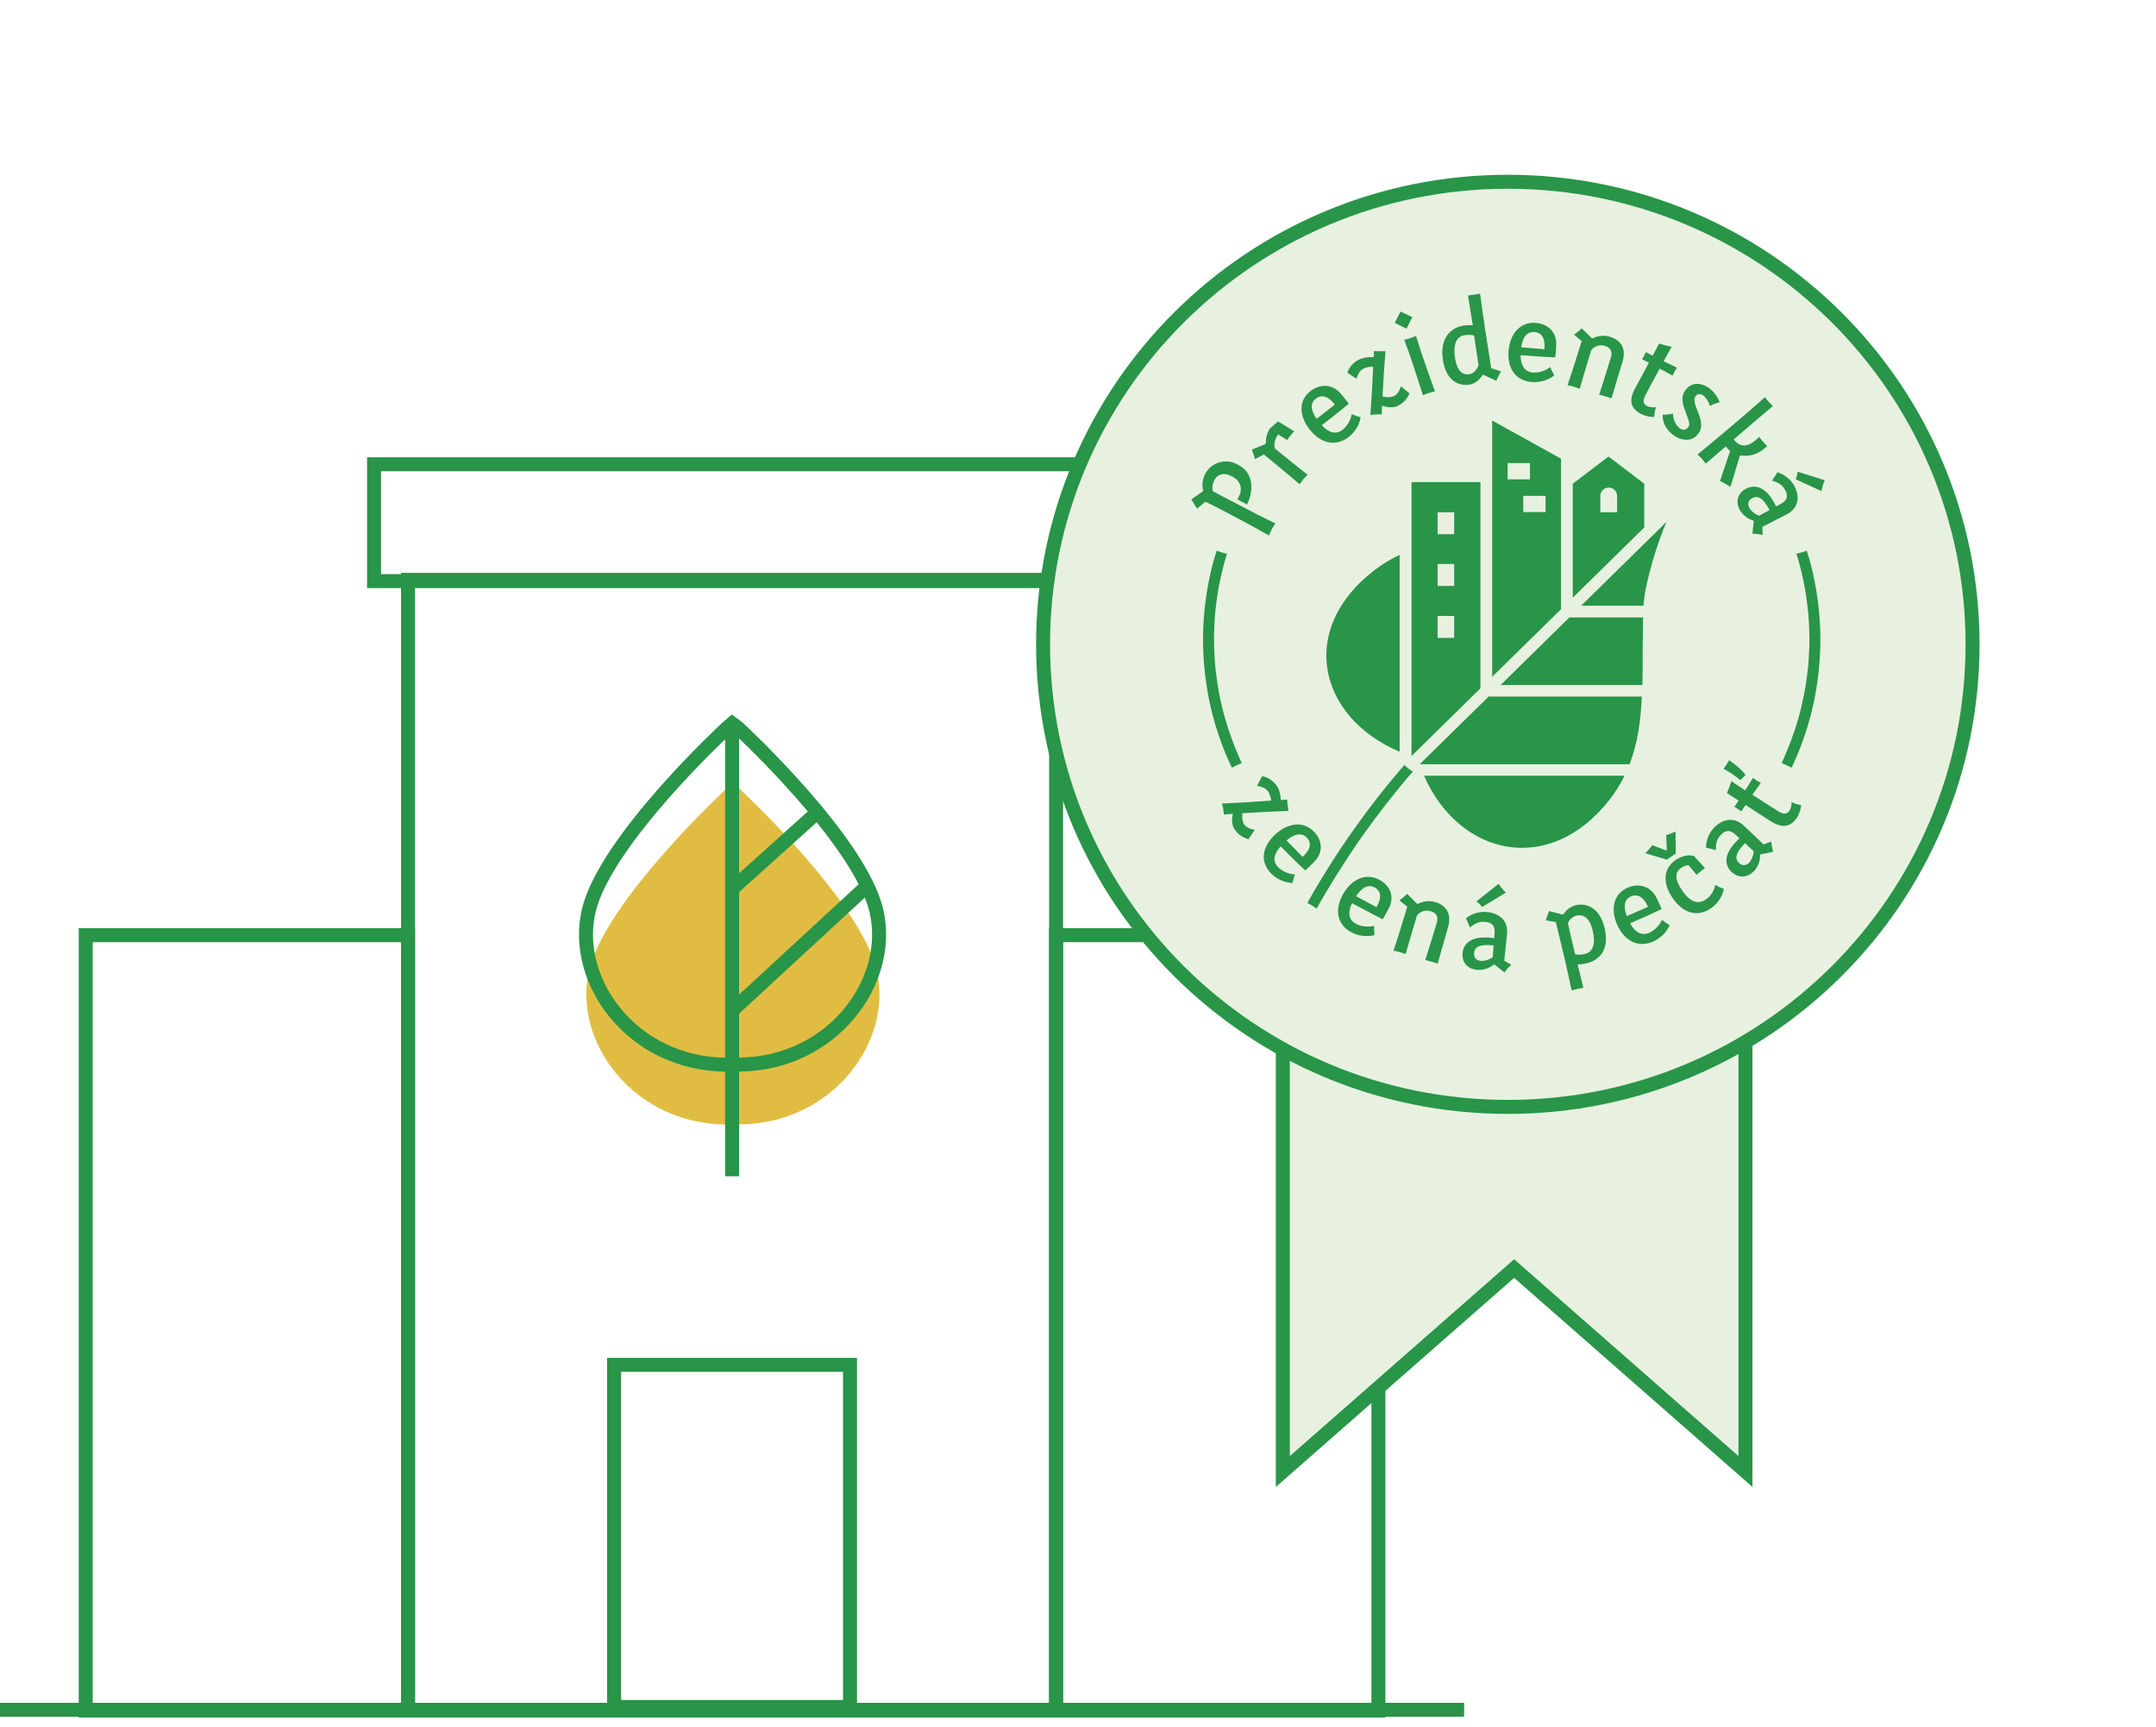 <svg width="617" height="494" viewBox="0 0 617 494" fill="none" xmlns="http://www.w3.org/2000/svg">
<path d="M208.162 321.729C181.192 321.729 163.782 297.862 168.595 277.648C173.409 257.435 208.162 225.377 208.162 225.377L209.613 224.121L211.32 225.377C211.32 225.377 246.055 257.419 250.886 277.616C255.717 297.814 238.289 321.697 211.32 321.697" fill="#E0BD42"/>
<path d="M0 489.172H419" stroke="#289548" stroke-width="4" stroke-miterlimit="10"/>
<path d="M302.229 165.894H116.77V489.379H302.229V165.894Z" stroke="#289548" stroke-width="4" stroke-miterlimit="10"/>
<path d="M311.958 132.828H107.042V166.254H311.958V132.828Z" stroke="#289548" stroke-width="4" stroke-miterlimit="10"/>
<path d="M243.255 390.486H175.745V488.367H243.255V390.486Z" stroke="#289548" stroke-width="4" stroke-miterlimit="10"/>
<path d="M116.77 267.561H24.532V489.379H116.77V267.561Z" stroke="#289548" stroke-width="4" stroke-miterlimit="10"/>
<path d="M394.468 267.561H302.229V489.379H394.468V267.561Z" stroke="#289548" stroke-width="4" stroke-miterlimit="10"/>
<path d="M208.058 304.595C181.088 304.595 163.678 280.728 168.491 260.514C173.305 240.301 208.058 208.243 208.058 208.243L209.509 206.987L211.216 208.243C211.216 208.243 245.952 240.285 250.782 260.482C255.613 280.68 238.185 304.563 211.216 304.563" stroke="#289548" stroke-width="4" stroke-miterlimit="10"/>
<path d="M209.508 207.406V336.524" stroke="#289548" stroke-width="4" stroke-miterlimit="10"/>
<path d="M233.901 232.399L209.508 254.335" stroke="#289548" stroke-width="4" stroke-miterlimit="10"/>
<path d="M248.136 253.482L209.508 289.129" stroke="#289548" stroke-width="4" stroke-miterlimit="10"/>
<g filter="url(#filter0_d_20_912)">
<path d="M367.115 371V215.295H499.513V371L433.314 312.932L367.115 371Z" fill="#E8F1E0" stroke="#289548" stroke-width="4"/>
<path d="M564.503 134.342C564.503 207.423 504.967 266.684 431.503 266.684C358.04 266.684 298.503 207.423 298.503 134.342C298.503 61.261 358.04 2 431.503 2C504.967 2 564.503 61.261 564.503 134.342Z" fill="#E8F1E0" stroke="#289548" stroke-width="4"/>
<path d="M357.277 190.088C355.652 189.69 354.242 188.699 353.335 187.316C352.429 186.008 352.482 184.282 352.802 182.818L350.244 183.027C350.175 181.966 349.997 180.914 349.712 179.888C354.294 179.679 359.675 179.365 363.778 179.051C363.681 178.171 363.41 177.318 362.978 176.541C362.286 175.547 361.327 175.076 359.728 174.814L361.22 172.042C362.917 172.408 364.405 173.4 365.376 174.814C366.229 176.017 366.442 177.534 366.548 178.894L368.36 178.737C368.408 179.826 368.533 180.909 368.733 181.981C364.044 182.19 359.622 182.399 355.519 182.661C355.413 184.056 355.572 185.102 355.999 185.799C356.691 186.793 357.917 187.211 359.089 187.421L357.277 190.088Z" fill="#289548"/>
<path d="M369.905 202.643C367.641 202.518 365.5 201.589 363.884 200.027C360.421 196.575 361.22 192.338 364.737 188.938C368.36 185.433 372.889 184.753 375.979 187.892C378.59 190.507 378.696 194.064 375.979 196.679C375.233 197.412 374.54 198.144 373.528 199.033C371.45 197.15 367.774 193.384 366.495 192.129C364.097 194.796 364.417 196.784 365.856 198.196C367.155 199.376 368.831 200.078 370.598 200.184C370.266 200.973 370.033 201.798 369.905 202.643V202.643ZM368.147 190.455L372.782 195.162L373.048 194.901C375.553 192.442 375.02 190.664 373.954 189.618C372.676 188.31 370.811 188.258 368.147 190.455Z" fill="#289548"/>
<path d="M393.348 217.55C391.139 218.08 388.809 217.801 386.795 216.766C382.479 214.464 381.946 210.175 384.291 205.938C386.688 201.596 390.844 199.609 394.734 201.701C398.037 203.427 399.156 206.827 397.344 210.07C396.865 210.96 396.385 211.849 395.693 213C393.135 211.744 388.5 209.233 386.901 208.396C385.41 211.587 386.315 213.418 388.127 214.36C389.719 215.109 391.527 215.294 393.242 214.883C393.199 215.773 393.234 216.666 393.348 217.55V217.55ZM388.074 206.409L393.934 209.547L394.094 209.233C395.746 206.147 394.734 204.63 393.402 203.898C391.75 203.061 389.992 203.532 388.074 206.409V206.409Z" fill="#289548"/>
<path d="M411.411 225.711C410.264 225.283 409.089 224.934 407.894 224.664C409.013 221.055 410.079 217.707 411.197 213.941C411.784 211.953 410.718 211.064 409.439 210.698C408.731 210.468 407.967 210.465 407.258 210.691C406.549 210.917 405.932 211.359 405.496 211.953C404.378 215.615 403.152 219.852 402.246 222.99C401.136 222.526 399.973 222.192 398.783 221.997C400.115 218.073 401.5 213.47 402.726 209.39L400.488 207.612C401.265 207.041 401.995 206.411 402.673 205.729L405.55 208.553L405.763 208.606C407.282 207.803 409.06 207.615 410.718 208.083C413.702 208.972 415.62 211.221 414.341 215.458C413.755 217.655 412.529 221.787 411.411 225.711Z" fill="#289548"/>
<path d="M430.538 228.221L427.608 225.867C426.297 226.985 424.6 227.565 422.866 227.489C419.989 227.28 418.337 225.397 418.55 222.677C418.763 219.957 421.001 218.283 424.464 218.23C425.517 218.175 426.572 218.245 427.608 218.44L427.714 217.027C427.874 214.935 427.182 213.941 424.944 213.732C423.558 213.627 422.333 213.941 420.681 215.353C420.362 214.516 419.882 213.523 419.509 212.738C421.142 211.432 423.215 210.779 425.317 210.907C429.26 211.221 431.657 213.523 431.284 217.236L430.485 224.874C431.178 225.292 431.924 225.658 432.51 226.024C431.768 226.679 431.107 227.417 430.538 228.221V228.221ZM423.878 224.926C425.062 224.917 426.215 224.551 427.182 223.88L427.448 220.48C426.669 220.397 425.887 220.362 425.104 220.375C422.546 220.48 421.907 221.578 421.854 222.677C421.747 224.089 422.599 224.821 423.878 224.926ZM424.145 209.495C423.695 208.88 423.157 208.334 422.546 207.873L428.887 202.852C429.439 203.791 430.141 204.639 430.964 205.362L424.145 209.495Z" fill="#289548"/>
<path d="M454.035 225.606C453.198 225.807 452.339 225.912 451.478 225.92L453.129 232.615C451.995 232.784 450.873 233.029 449.773 233.348C448.334 226.6 446.895 220.48 445.244 213.784L442.367 213.313L443.272 210.646L447.109 211.64L447.428 211.587C447.819 210.942 448.335 210.379 448.948 209.93C449.56 209.481 450.257 209.156 450.998 208.972C453.769 208.344 457.658 209.39 459.15 215.301C460.908 222.363 457.019 224.926 454.035 225.606ZM455.793 216.243C454.781 212.006 452.756 211.64 451.158 211.953C450.598 212.095 450.081 212.37 449.654 212.753C449.227 213.136 448.902 213.616 448.707 214.15C449.346 217.08 450.039 220.061 450.785 223.043C451.689 223.186 452.613 223.15 453.502 222.938C455.9 222.363 456.699 220.114 455.793 216.243V216.243Z" fill="#289548"/>
<path d="M477.798 214.673C477.159 216.4 475.347 218.335 473.216 219.329C468.74 221.317 464.957 219.172 462.879 214.726C460.802 210.279 461.707 205.781 465.703 204.002C469.113 202.485 472.523 203.636 474.122 206.984C474.548 207.926 475.027 208.815 475.507 210.07C473.003 211.326 468.101 213.47 466.503 214.15C468.208 217.289 470.232 217.655 472.097 216.818C473.659 216.026 474.9 214.734 475.614 213.156C476.288 213.733 477.02 214.241 477.798 214.673V214.673ZM465.544 212.11L471.617 209.442L471.458 209.129C469.966 205.938 468.048 205.886 466.716 206.461C465.064 207.193 464.371 208.867 465.544 212.11V212.11Z" fill="#289548"/>
<path d="M470.871 194.116C471.572 193.386 472.231 192.618 472.843 191.815L476.999 193.384L476.839 188.938C477.75 188.648 478.64 188.299 479.503 187.892L479.556 194.169L477.052 195.947L470.871 194.116ZM493.356 204.316C492.89 206.5 491.618 208.437 489.786 209.756C485.311 212.895 481.368 210.646 478.917 207.298C475.88 203.113 475.72 198.719 479.45 196.104C481.261 194.849 483.339 194.43 484.778 194.901L487.921 198.353C487.086 198.954 486.285 199.6 485.524 200.289L483.233 197.516C482.437 197.581 481.678 197.872 481.048 198.353C479.343 199.556 479.077 201.544 481.741 205.258C484.192 208.606 486.483 208.553 488.241 207.298C489.633 206.313 490.571 204.827 490.852 203.166C491.644 203.633 492.483 204.018 493.356 204.316V204.316Z" fill="#289548"/>
<path d="M507.422 193.698L503.692 194.482C503.774 196.185 503.182 197.853 502.041 199.138C500.069 201.178 497.565 201.335 495.54 199.452C493.516 197.568 493.569 194.848 495.7 192.128C496.332 191.31 497.027 190.541 497.778 189.827L496.713 188.833C495.167 187.421 493.889 187.316 492.397 188.938C491.438 189.931 490.958 191.082 491.065 193.227C490.137 192.951 489.194 192.724 488.241 192.547C488.231 190.488 488.989 188.497 490.372 186.95C493.089 184.073 496.393 183.707 499.11 186.27L504.705 191.605C505.451 191.344 506.25 190.978 506.889 190.768C506.984 191.758 507.163 192.737 507.422 193.698ZM500.655 196.732C501.378 195.812 501.805 194.7 501.881 193.541L499.377 191.239C498.829 191.771 498.33 192.348 497.885 192.965C496.393 195.005 496.872 196.156 497.672 196.888C498.684 197.882 499.803 197.621 500.655 196.732Z" fill="#289548"/>
<path d="M498.045 173.193C496.567 171.948 494.96 170.861 493.249 169.95C493.832 169.162 494.365 168.341 494.848 167.491C496.286 168.433 498.631 170.368 499.536 171.728L498.045 173.193ZM515.467 180.359C515.329 181.595 514.93 182.788 514.295 183.864C512.324 186.793 509.926 187.002 506.516 184.805L499.536 180.307L498.311 182.138C497.684 181.66 497.025 181.223 496.34 180.83L497.565 179.051L494.208 176.907C494.688 175.808 495.114 174.657 495.487 173.507L499.43 176.122L501.668 172.565C502.373 173.096 503.121 173.568 503.905 173.977L501.508 177.377C504.278 179.156 507.049 180.987 508.701 181.981C510.619 183.184 511.471 182.87 512.111 181.928C512.547 181.183 512.751 180.328 512.697 179.47C513.564 179.913 514.5 180.214 515.467 180.359Z" fill="#289548"/>
<path d="M354.081 82.856L354.56 83.118C358.982 85.472 358.503 90.65 357.224 93.527L356.851 94.364C355.957 93.825 355.032 93.336 354.081 92.899L354.507 92.115C355.679 90.022 355.146 87.668 352.695 86.361L352.269 86.151C350.404 85.158 348.486 85.629 347.634 87.198C347.043 88.192 346.835 89.361 347.048 90.493C349.179 91.644 351.63 92.952 353.974 94.155C358.023 96.299 361.806 98.235 365.003 99.752C364.247 100.827 363.621 101.986 363.138 103.204C360.048 101.426 356.425 99.438 352.322 97.293C349.818 95.986 347.421 94.73 344.97 93.527L342.572 95.515L340.92 92.899L344.33 90.493C343.874 88.721 344.141 86.843 345.076 85.262C345.955 83.781 347.392 82.698 349.076 82.248C350.761 81.798 352.559 82.016 354.081 82.856V82.856Z" fill="#289548"/>
<path d="M370.384 73.388C369.623 74.154 368.945 74.996 368.36 75.899L365.802 74.277C365.343 74.834 365.018 75.486 364.852 76.183C364.685 76.881 364.683 77.606 364.843 78.305C367.88 80.816 371.557 83.745 374.221 85.838C373.329 86.633 372.558 87.549 371.93 88.558C368.786 85.838 365.003 82.751 361.7 80.031L359.142 81.339C358.921 80.408 358.618 79.498 358.236 78.619L362.019 77.102L362.286 76.736C362.22 75.279 362.61 73.837 363.405 72.604L365.749 70.564L370.384 73.388Z" fill="#289548"/>
<path d="M389.352 69.361C389.193 71.191 387.914 73.493 386.049 74.958C382.213 77.992 377.95 76.788 374.913 73.022C371.77 69.151 371.503 64.653 374.967 61.933C377.897 59.631 381.52 59.893 383.864 62.822C384.504 63.607 385.196 64.391 385.996 65.49C383.864 67.321 379.655 70.564 378.27 71.662C380.721 74.278 382.746 74.173 384.344 72.865C385.657 71.718 386.539 70.17 386.848 68.471C387.651 68.847 388.49 69.145 389.352 69.361V69.361ZM376.778 69.831L382 65.751L381.787 65.49C379.549 62.77 377.684 63.136 376.512 64.077C375.126 65.176 374.807 66.954 376.778 69.831Z" fill="#289548"/>
<path d="M403.365 62.56C402.745 64.074 401.591 65.317 400.115 66.065C398.676 66.797 396.971 66.536 395.48 66.065L395.426 68.576C394.341 68.496 393.249 68.549 392.176 68.733C392.496 64.234 392.816 58.951 392.975 54.923C392.063 54.883 391.152 55.043 390.311 55.394C389.246 55.917 388.66 56.859 388.18 58.376L385.569 56.597C386.153 54.994 387.333 53.667 388.873 52.883C390.21 52.3 391.679 52.065 393.135 52.203L393.189 50.425C394.148 50.529 395.426 50.477 396.492 50.477C396.119 55.08 395.853 59.37 395.639 63.45C397.078 63.711 398.144 63.711 398.89 63.345C399.955 62.822 400.541 61.671 400.914 60.52L403.365 62.56Z" fill="#289548"/>
<path d="M402.513 44.043L399.156 42.369L400.808 39.126L404.164 40.748L402.513 44.043ZM410.664 61.985C409.472 62.224 408.311 62.592 407.201 63.084C405.869 58.846 403.525 51.523 401.873 47.234C403.02 46.955 404.142 46.587 405.23 46.136C406.562 50.529 409.119 57.8 410.664 61.985V61.985Z" fill="#289548"/>
<path d="M429.526 56.231C428.993 57.225 428.567 58.062 428.194 58.951L424.518 57.225L424.304 57.277C423.452 58.585 422.173 59.788 420.468 60.05C417.538 60.468 413.915 59.056 412.956 53.197C411.783 45.874 416.046 43.572 418.816 43.154C419.697 43.016 420.591 42.981 421.481 43.049C421.001 40.016 420.521 37.086 420.095 34.523C421.26 34.426 422.417 34.251 423.558 34C424.464 40.8 425.636 48.437 426.755 55.342L429.526 56.231ZM423.132 54.557L421.853 45.979C420.929 45.749 419.963 45.731 419.03 45.926C416.898 46.24 415.726 48.437 416.419 52.569C417.112 56.702 418.923 57.277 420.468 57.068C421.587 56.911 422.44 56.022 423.132 54.557V54.557Z" fill="#289548"/>
<path d="M444.817 57.382C443.034 58.761 440.797 59.45 438.53 59.317C433.629 58.951 431.337 55.29 431.71 50.477C432.083 45.508 435.014 42.056 439.436 42.369C443.166 42.631 445.617 45.246 445.35 48.908C445.297 49.954 445.244 50.948 445.084 52.256C442.26 52.151 436.932 51.733 435.174 51.628C435.174 55.185 436.772 56.44 438.797 56.597C440.548 56.632 442.258 56.078 443.645 55.028C443.96 55.847 444.353 56.635 444.817 57.382V57.382ZM435.334 49.379L441.994 49.902V49.536C442.207 46.031 440.608 45.089 439.116 44.985C437.305 44.88 435.813 45.979 435.334 49.379Z" fill="#289548"/>
<path d="M461.174 63.973C460.028 63.545 458.853 63.196 457.658 62.927C458.83 59.317 459.842 55.969 461.014 52.203C461.601 50.216 460.535 49.326 459.309 48.96C458.601 48.734 457.839 48.734 457.13 48.959C456.422 49.185 455.805 49.625 455.367 50.216C454.248 53.877 452.969 58.114 452.063 61.253C450.955 60.771 449.793 60.42 448.6 60.206C449.932 56.283 451.371 51.68 452.649 47.6L450.465 45.769C451.228 45.201 451.957 44.589 452.649 43.939L455.527 46.763L455.74 46.816C456.492 46.416 457.318 46.168 458.169 46.087C459.02 46.006 459.879 46.094 460.695 46.345C463.679 47.234 465.597 49.483 464.265 53.72C463.572 55.917 462.293 60.102 461.174 63.973Z" fill="#289548"/>
<path d="M473.376 69.308C472.102 69.3 470.846 69.014 469.699 68.471C466.502 66.797 466.076 64.496 467.994 60.991L471.884 53.773L469.912 52.779C470.337 52.127 470.711 51.446 471.031 50.739L472.949 51.785L474.814 48.28C475.986 48.656 477.178 48.97 478.384 49.222L476.093 53.354L479.876 55.185C479.384 55.907 478.973 56.678 478.65 57.486L474.974 55.447C473.429 58.323 471.83 61.2 470.978 62.874C469.912 64.862 470.339 65.647 471.351 66.17C472.156 66.51 473.043 66.619 473.908 66.484C473.619 67.401 473.44 68.349 473.376 69.308V69.308Z" fill="#289548"/>
<path d="M492.13 65.071C491.157 65.33 490.211 65.68 489.307 66.118C489.026 64.981 488.393 63.957 487.495 63.188C486.696 62.613 485.843 62.56 485.31 63.24C484.778 63.92 484.671 64.653 485.524 66.85C486.856 70.145 487.495 72.238 485.897 74.225C484.085 76.527 481.048 76.108 478.81 74.434C476.413 72.604 475.72 70.302 475.827 68.681C476.814 68.659 477.796 68.536 478.757 68.314C478.81 69.831 479.396 71.505 480.569 72.447C481.528 73.179 482.38 73.127 483.019 72.342C483.659 71.558 483.606 71.139 482.487 68.157C481.048 64.496 481.208 63.031 482.54 61.357C484.351 59.056 487.282 59.684 489.04 60.991C490.454 62.026 491.528 63.444 492.13 65.071Z" fill="#289548"/>
<path d="M495.221 89.29C494.261 88.673 493.265 88.114 492.237 87.616L495.114 79.037C494.852 78.807 494.603 78.562 494.368 78.305L493.889 77.73C491.384 79.822 489.307 81.705 488.134 82.647C487.469 81.681 486.681 80.802 485.79 80.031C489.307 77.207 501.188 67.216 505.078 63.606C505.755 64.532 506.522 65.39 507.369 66.17C505.131 68.053 500.389 72.028 496.126 75.742L496.393 76.004C498.151 78.044 500.229 77.834 502.467 75.899C503 75.428 502.467 75.899 503.426 75.01C504.132 75.929 504.897 76.802 505.717 77.625L504.758 78.462C503.825 79.235 502.731 79.799 501.553 80.115C500.376 80.431 499.142 80.492 497.938 80.293L495.221 89.29Z" fill="#289548"/>
<path d="M501.508 102.681L501.881 98.967C500.223 98.512 498.81 97.443 497.938 95.986C496.553 93.527 497.245 91.121 499.696 89.813C502.147 88.505 504.758 89.447 506.729 92.219C507.329 93.058 507.847 93.952 508.274 94.887L509.553 94.207C511.418 93.213 511.898 92.062 510.832 90.127C510.139 88.924 509.233 88.087 507.102 87.511C507.635 86.779 508.221 85.838 508.647 85.105C510.642 85.723 512.333 87.047 513.389 88.819C515.307 92.272 514.615 95.462 511.258 97.189L504.332 100.746C504.385 101.53 504.438 102.367 504.438 103.047C503.478 102.822 502.495 102.7 501.508 102.681V102.681ZM500.655 95.41C501.32 96.378 502.267 97.126 503.373 97.555L506.41 95.933C505.983 95.148 505.557 94.521 505.184 93.945C503.692 91.905 502.414 92.01 501.455 92.533C500.176 93.161 500.069 94.312 500.655 95.41V95.41ZM513.922 87.145C514.169 86.431 514.347 85.695 514.455 84.948L522.234 87.407C521.748 88.379 521.424 89.421 521.275 90.493L513.922 87.145Z" fill="#289548"/>
<path d="M423.665 87.93H403.951V166.288L423.665 146.934V87.93ZM411.411 96.561H416.153V102.838H411.411V96.561ZM416.153 132.497H411.411V126.22H416.153V132.497ZM416.153 117.641H411.411V111.364H416.153V117.641Z" fill="#289548"/>
<path d="M446.735 81.234L427.022 70.302V143.638L446.735 124.284V81.234ZM442.313 96.508H435.919V91.853H442.313V96.508ZM431.444 82.49H437.838V87.145H431.444V82.49Z" fill="#289548"/>
<path d="M400.541 165.085V108.749C398.033 109.931 395.658 111.369 393.455 113.038C371.237 129.986 377.204 155.146 400.541 165.085Z" fill="#289548"/>
<path d="M429.419 145.992H470.019C470.179 139.82 470.019 133.386 470.232 126.638H449.133L429.419 145.992Z" fill="#289548"/>
<path d="M460.535 178.894C462.236 176.732 463.7 174.4 464.904 171.937H407.521C417.644 194.901 443.326 200.759 460.535 178.894Z" fill="#289548"/>
<path d="M406.296 168.642H466.343C468.687 162.574 469.539 156.14 469.859 149.288H426.009L406.296 168.642Z" fill="#289548"/>
<path d="M450.092 120.989L470.552 100.902V88.401L460.322 80.607L450.092 88.401V120.989ZM457.978 91.853C457.978 91.229 458.23 90.63 458.68 90.189C459.13 89.747 459.739 89.499 460.375 89.499C461.011 89.499 461.621 89.747 462.071 90.189C462.52 90.63 462.773 91.229 462.773 91.853V96.561H457.978V91.853Z" fill="#289548"/>
<path d="M452.49 123.291H470.339C470.658 116.857 474.548 104.512 476.945 99.281L452.49 123.291Z" fill="#289548"/>
<path d="M401.927 168.851C396.817 174.71 392.016 180.82 387.541 187.159L386.102 189.199C385.729 189.722 385.356 190.298 384.983 190.821C384.504 191.501 384.078 192.181 383.598 192.861C380.987 196.784 378.537 200.759 376.245 204.63C375.5 205.886 374.807 207.141 374.114 208.344C375.062 208.784 375.956 209.328 376.778 209.966C379.602 204.944 382.799 199.713 386.262 194.482C387.541 192.547 388.873 190.612 390.205 188.728C394.148 183.184 398.25 177.901 402.3 173.088C402.992 172.304 403.632 171.519 404.324 170.734C403.424 170.242 402.614 169.605 401.927 168.851Z" fill="#289548"/>
<path d="M354.134 165.504C346.716 148.219 345.403 128.995 350.404 110.893C350.617 110.057 350.884 109.272 351.15 108.435C350.133 108.218 349.135 107.921 348.166 107.546C347.847 108.644 347.527 109.69 347.207 110.789C345.271 118.029 344.286 125.482 344.277 132.968C344.289 139.388 345.004 145.789 346.408 152.06C347.248 155.736 348.334 159.353 349.658 162.888C350.511 165.19 351.47 167.439 352.535 169.636C353.45 169.147 354.393 168.711 355.359 168.328C354.933 167.387 354.507 166.445 354.134 165.504Z" fill="#289548"/>
<path d="M511.098 165.504C518.516 148.219 519.829 128.995 514.828 110.893C514.615 110.057 514.348 109.272 514.082 108.435C515.099 108.218 516.097 107.921 517.066 107.546C517.385 108.644 517.705 109.69 518.025 110.789C519.961 118.029 520.946 125.482 520.955 132.968C520.943 139.388 520.228 145.789 518.824 152.06C517.984 155.736 516.898 159.353 515.574 162.888C514.721 165.19 513.762 167.439 512.697 169.636C511.782 169.147 510.839 168.711 509.873 168.328C510.299 167.387 510.725 166.445 511.098 165.504Z" fill="#289548"/>
</g>
<defs>
<filter id="filter0_d_20_912" x="246.503" y="0" width="370" height="475.415" filterUnits="userSpaceOnUse" color-interpolation-filters="sRGB">
<feFlood flood-opacity="0" result="BackgroundImageFix"/>
<feColorMatrix in="SourceAlpha" type="matrix" values="0 0 0 0 0 0 0 0 0 0 0 0 0 0 0 0 0 0 127 0" result="hardAlpha"/>
<feOffset dy="50"/>
<feGaussianBlur stdDeviation="25"/>
<feComposite in2="hardAlpha" operator="out"/>
<feColorMatrix type="matrix" values="0 0 0 0 0.165 0 0 0 0 0.292 0 0 0 0 0.068 0 0 0 0.1 0"/>
<feBlend mode="normal" in2="BackgroundImageFix" result="effect1_dropShadow_20_912"/>
<feBlend mode="normal" in="SourceGraphic" in2="effect1_dropShadow_20_912" result="shape"/>
</filter>
</defs>
</svg>
